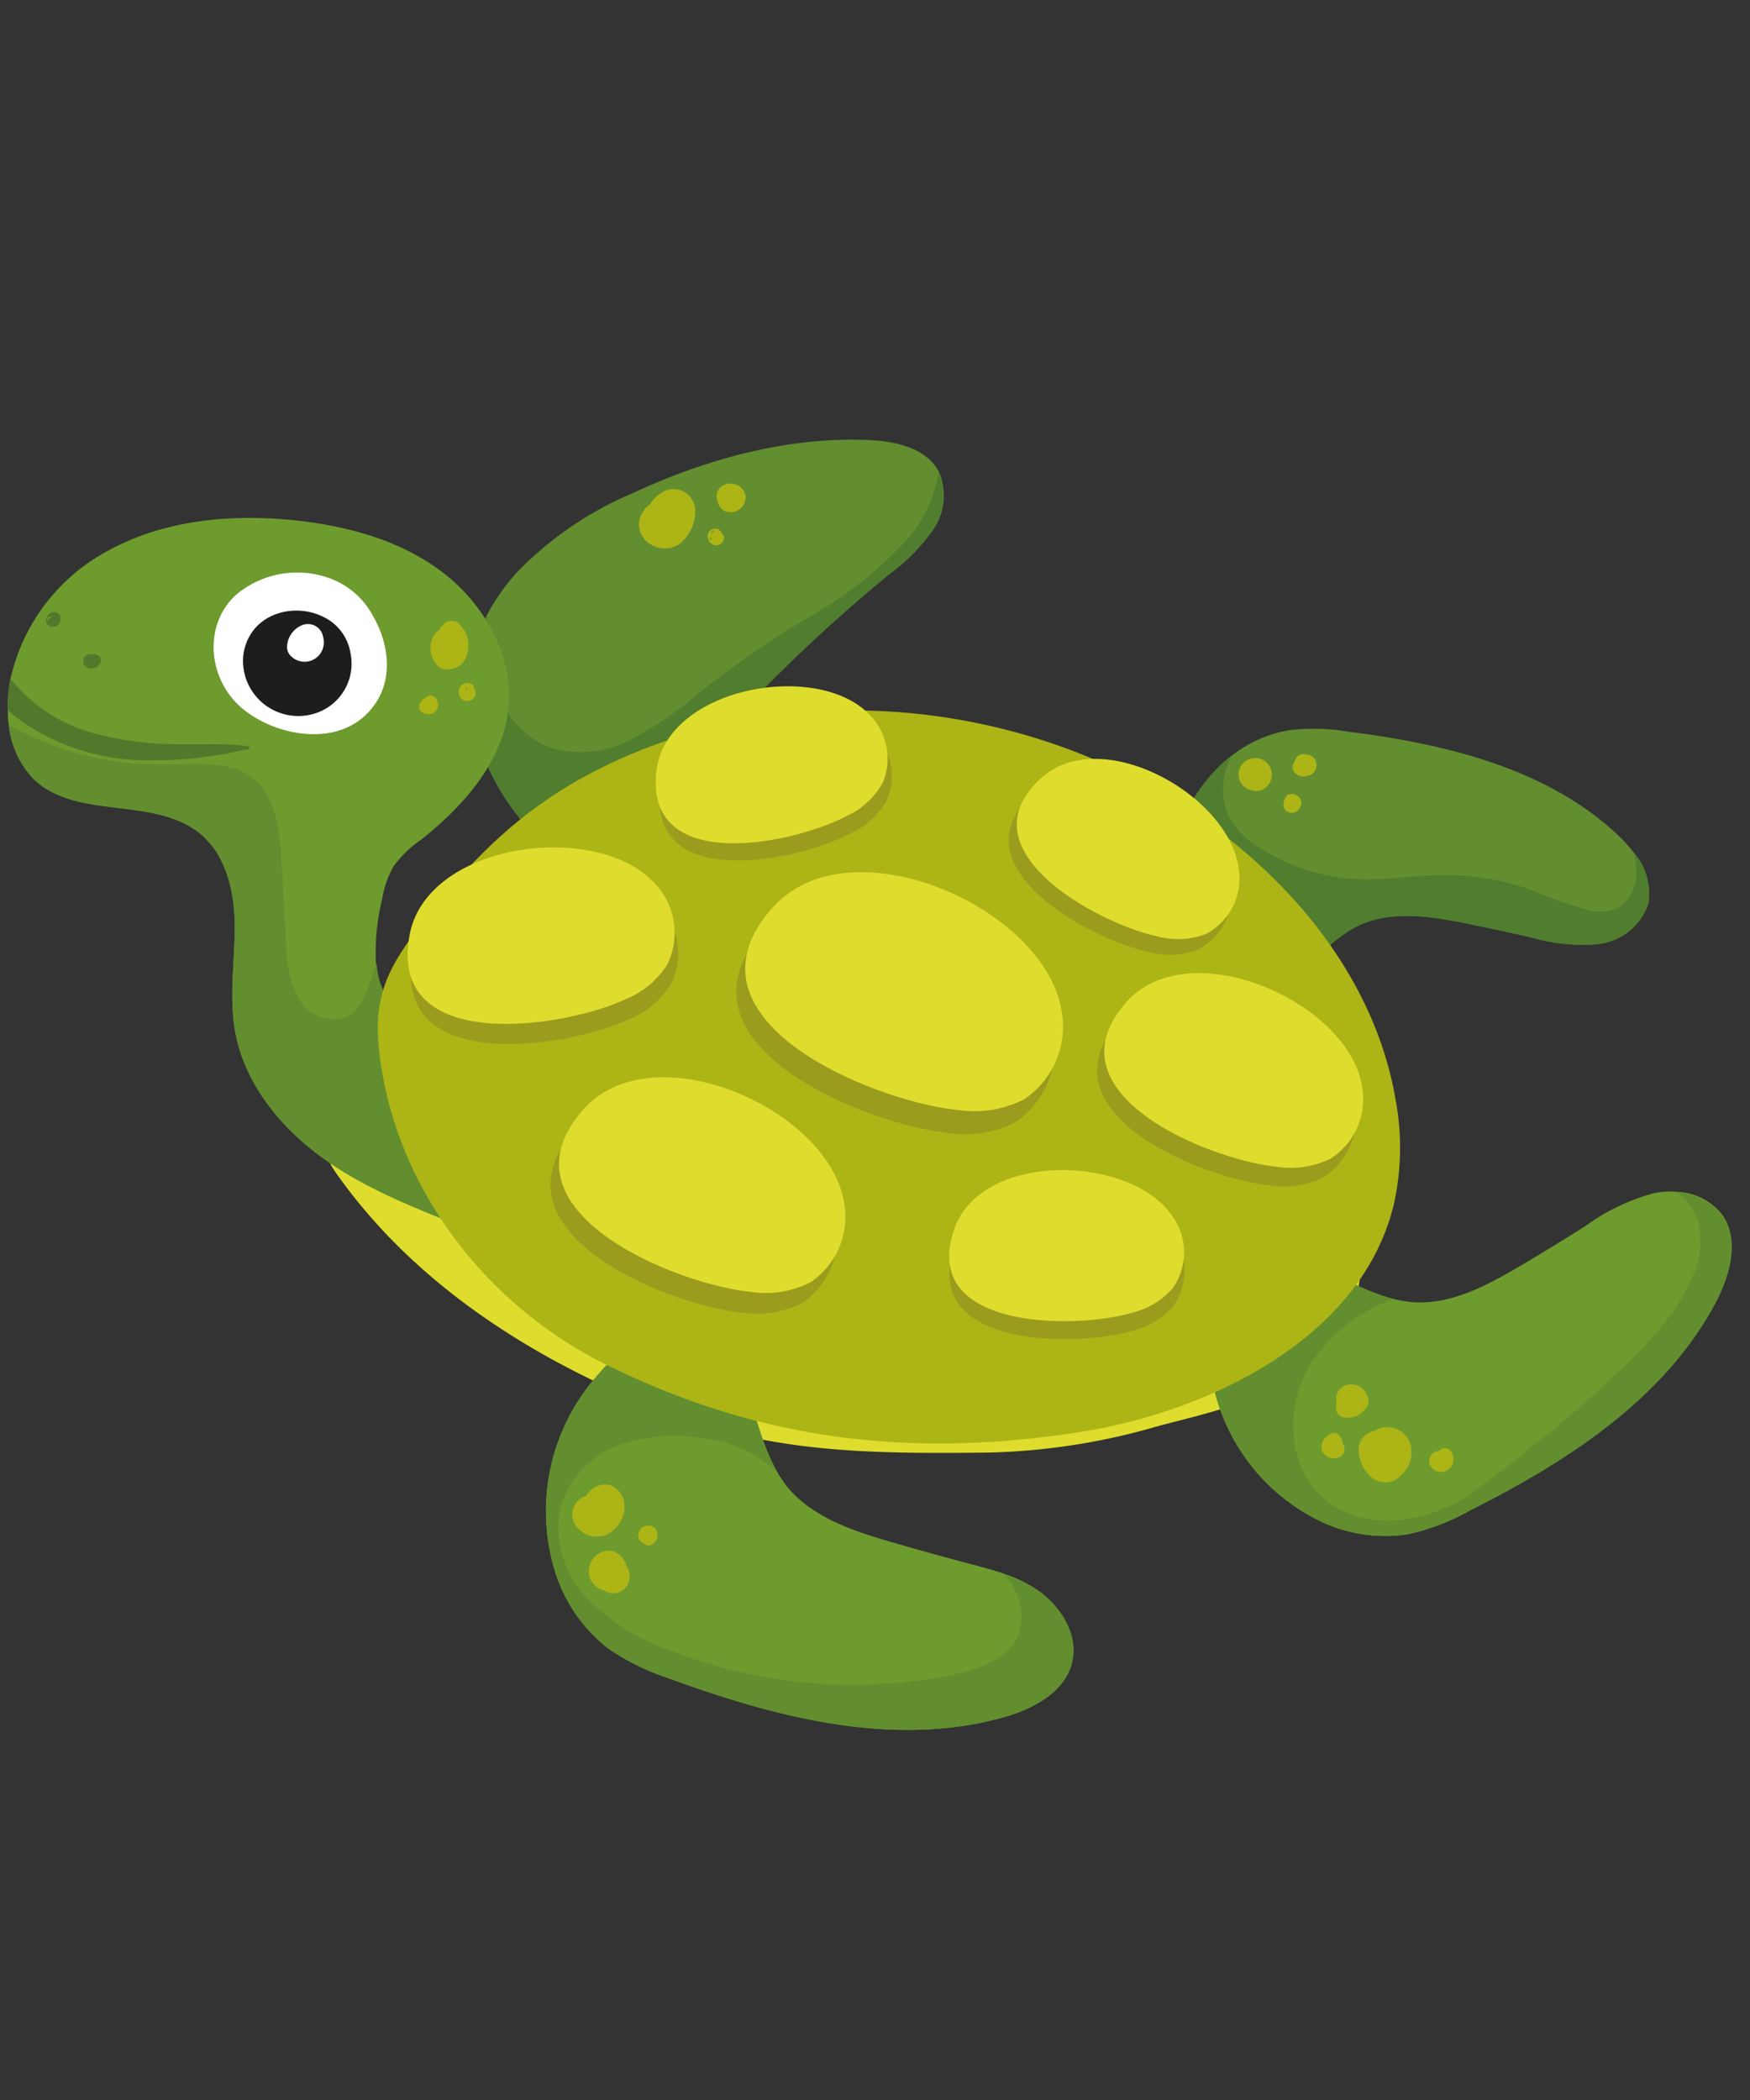 <svg id="Calque_1" data-name="Calque 1" xmlns="http://www.w3.org/2000/svg" viewBox="0 0 145.22 174.27"><rect x="0" y="0" width="145.22" height="174.27" fill="#333333" stroke="none"/><defs><style>.cls-1{fill:#628e2f;}.cls-2{fill:#507d2e;}.cls-3{fill:#adb416;}.cls-4{fill:#dedd2d;}.cls-5{fill:#6e9b2e;}.cls-10,.cls-6{fill:#fff;}.cls-7{fill:#1d1d1b;}.cls-8{fill:#9b9b1e;}.cls-9{fill:#52782c;}.cls-10,.cls-11{opacity:0;isolation:isolate;}</style></defs><title>turtle</title><path class="cls-1" d="M79.07,44.41a16,16,0,0,1-3.61,3.64A132.2,132.2,0,0,0,64.61,58a13.25,13.25,0,0,0-3.11,4.23c-.73,1.89-.6,4-1.16,6s-2.62,5-4.64,5.84c-2.23.88-5.22-.91-7-2.15a19.22,19.22,0,0,1-8.11-13.69,12.81,12.81,0,0,1,1.51-6.82,16.86,16.86,0,0,1,2.49-3.54A29.11,29.11,0,0,1,54,41.4c6.15-2.87,12.88-4.75,19.66-4.49,2.26.09,4.83.63,5.91,2.61l0,0A5,5,0,0,1,79.07,44.41Z" transform="translate(-1.67 -0.4)"/><path class="cls-2" d="M79.07,44.41a16,16,0,0,1-3.61,3.64A132.2,132.2,0,0,0,64.61,58a13.25,13.25,0,0,0-3.11,4.23c-.73,1.89-.6,4-1.16,6s-2.62,5-4.64,5.84c-2.23.88-5.22-.91-7-2.15a19.22,19.22,0,0,1-8.11-13.69,12.81,12.81,0,0,1,1.51-6.82,15.66,15.66,0,0,0,.06,3.81c.45,3.14,2.34,6.27,5.34,7.27a8.8,8.8,0,0,0,6.32-.62,27.56,27.56,0,0,0,5.4-3.59,81.49,81.49,0,0,1,9.14-6.41,33.65,33.65,0,0,0,8.56-6.67,11.09,11.09,0,0,0,2.63-5.56A5,5,0,0,1,79.07,44.41Z" transform="translate(-1.67 -0.4)"/><path class="cls-3" d="M56.65,42.09c-.73-.39-1.57.52-1.82,1.13a1.92,1.92,0,0,0,.74,2.3,2.21,2.21,0,0,0,2.51,0,3.47,3.47,0,0,0,1.28-2.9,1.81,1.81,0,0,0-2.46-1.51,2.89,2.89,0,0,0-1.7,2.64c-.05,1.1.78,2.26,2,1.85a2,2,0,0,0,1.06-2.69,1.41,1.41,0,0,0-2.59.92A1.35,1.35,0,0,0,57,45a1.43,1.43,0,0,0,1.39-1c.39-1-1.28-1.69-1.7-.72.29-.68,1.2.71.63.8h-.5s-.29-.38-.24-.24,0,.1-.06.08.61,0,.54.11,0-.19,0-.24a2,2,0,0,1,.13-.52,1,1,0,0,1,.29-.4c.07,0,.21,0,.14-.06s0,0,0,.08a1.46,1.46,0,0,1,0,.22,3,3,0,0,1-.18.6c-.11.28-.25.57-.55.64a.87.87,0,0,1-.75-.16.79.79,0,0,1-.15-.83c.13-.43.48-.51.73-.83a.28.28,0,0,0-.05-.42Z" transform="translate(-1.67 -0.4)"/><path class="cls-3" d="M61.54,41.05l-.1.12.2-.08c-.43,0-.47.59-.42.89a1.18,1.18,0,0,0,.61.84,1.25,1.25,0,0,0,1.69-1.38,1.27,1.27,0,0,0-1.91-.71,1,1,0,0,0-.21,1.53,1,1,0,0,0,1.63-.2A.77.77,0,0,0,62,41c-.07,0-.16,0,0,0a.5.5,0,0,1,.53.2l.07.59c0-.08,0-.07,0,.05,0-.07,0-.05,0,0s-.11.08-.06,0,0,0-.07,0l.09,0h-.08c.06,0,.21,0,0,0,.13.05-.1-.07,0,0a.38.38,0,0,1-.11-.11h0v-.06c0-.07,0-.07,0,0s0,0,0,0,0,0,0,0a.1.1,0,0,1-.17,0c-.17-.2-.07-.51-.32-.65l.14.24a.19.19,0,0,1,0-.08.24.24,0,0,0-.4-.24Z" transform="translate(-1.67 -0.4)"/><path class="cls-3" d="M60.94,45.17h0l-.1,0h0l-.1,0h0l-.1,0h0l-.09-.06,0,0L60.62,45a.44.44,0,0,0,.08.11L60.63,45l0,.05,0-.1s0,0,0,0l0-.12v0l0-.12v0l.05-.11v0l.07-.09h0l.1-.07h0l.11,0h0l.13,0h0l.13,0h0l.12.05,0,0,.1.08s0,0,0,0l.09.11s0,0,0,0l.05.13s0,0,0-.05l0,.15v0l0,.15s0,0,0,0l-.06.13v0l-.09.12,0,0-.12.09h0l-.14.06h0a.53.53,0,0,0,.27-.16.58.58,0,0,0,.05-.79.6.6,0,0,0-.48-.24.59.59,0,0,0-.52.3.7.7,0,0,0-.09.35.73.73,0,0,0,.08.33.75.75,0,0,0,.27.29.64.64,0,0,0,.9-.18.6.6,0,0,0,.07-.47.71.71,0,0,0-.28-.36.56.56,0,0,0-.33-.1.51.51,0,0,0-.42.25.37.37,0,0,0,.18.54.36.36,0,0,0,.25,0Z" transform="translate(-1.67 -0.4)"/><path class="cls-1" d="M138.44,75.44a5,5,0,0,1-4.21,3.31,15.3,15.3,0,0,1-5.61-.59q-2.73-.61-5.48-1.17c-2.8-.56-5.82-1-8.45.09-2.45,1.06-4.12,3.34-6.16,5.07-2.85,2.4-5.39,2.17-7.19.36A9.75,9.75,0,0,1,99,78a14.64,14.64,0,0,1,4-14.16c.28-.25.57-.5.88-.73A10.6,10.6,0,0,1,108.62,61a17.06,17.06,0,0,1,4.94.12c8,1,16.37,3,22.29,8.5a11.87,11.87,0,0,1,1.46,1.62A5.11,5.11,0,0,1,138.44,75.44Z" transform="translate(-1.67 -0.4)"/><path class="cls-3" d="M105.73,64c-.67-.09-1.07.71-.91,1.29a1.2,1.2,0,0,0,1.84.5,1.38,1.38,0,1,0-2.21-1.06,1.31,1.31,0,0,0,2.4.67.77.77,0,0,0-.19-1,.79.79,0,0,0-1,.06.75.75,0,0,1,.17-.1h.12c-.07,0-.07,0,0,0s.08,0,0,0,0,0,0,0h0l0,0c-.07-.07.14.16,0,0,0,0,.1.14,0,0a.39.39,0,0,1,0,.38c.05-.14,0,0,0,0s-.06,0-.08,0,0,0,0,0,0,0,0,0-.18,0-.1,0-.07,0-.09-.06,0,0,0,0a.3.3,0,0,1,.06.11l0-.06c0,.07,0,.08,0,0s0,0,0,0,0,0,0,0,0,0,0,0h0c0-.06.06,0,0,0s-.09.11,0,0-.08,0,0,0l-.11,0c.06,0,0,0,0,0s0,0,0,0,0,0,0,0,0-.08,0,0a.34.34,0,0,1,0-.1s0-.15.12-.17a.31.31,0,0,0-.09-.61Z" transform="translate(-1.67 -0.4)"/><path class="cls-3" d="M110.25,63.22l0,0,.16.12c-.06-.13-.22-.18-.34-.22a2.07,2.07,0,0,0-.42-.08.45.45,0,0,0-.41.23l-.18.41a.86.86,0,0,0-.13.39.72.72,0,0,0,.11.35.9.9,0,0,0,1,.38A.9.9,0,0,0,110,63a.66.66,0,0,0-.76.37.64.64,0,0,0,.27.8s0,0,0,0a.4.4,0,0,1-.1-.12l.11.14-.07-.08v0a.41.41,0,0,1,0-.16v0a.27.27,0,0,1,.07-.21.35.35,0,0,1,.22-.19c-.09,0,.09,0,.12,0h0l.09,0c.05,0,.08.08,0,0l.17.41,0-.56-.34.45c.23-.06.58-.16.66-.41l-.12.15,0,0a.24.24,0,0,0,0-.44Z" transform="translate(-1.67 -0.4)"/><path class="cls-3" d="M108.66,66.54a.67.67,0,0,0-.3,1.11.7.7,0,0,0,.7.17.74.74,0,0,0,.53-.54l-.14.24a.7.7,0,0,0,0-1,.8.8,0,0,0-.53-.23.73.73,0,0,0-.35.09.68.68,0,0,0-.27.26.56.56,0,0,0-.06.47.58.58,0,0,0,.35.4.61.61,0,0,0,.82-.4h0l-.06.14s0,0,0,0l-.09.12s0,0,0,0l-.12.1,0,0-.15.06h0l-.15,0s0,0,0,0l-.16,0h.06l-.14-.06.06,0-.11-.09,0,0-.09-.11,0,0-.05-.13a.08.08,0,0,0,0,0l0-.15V67l.05-.13a.58.58,0,0,0-.08.22.53.53,0,0,1,0,.13l0-.14s0,0,0,0l0-.12,0,0,.08-.11s0,0,0,0,.09-.06,0,0,.12,0,0,0l.13,0a.11.11,0,0,1-.08,0l.13,0c-.07,0,.1.06,0,0l.07,0s0,0,0,0,0,0,0,0l0,.08v0s0,0,0,.07,0-.08,0,0,0,0,0,0l0,.06,0,0s-.09,0,0,0a.37.37,0,0,0,.16-.48.38.38,0,0,0-.45-.22Z" transform="translate(-1.67 -0.4)"/><path class="cls-2" d="M138.44,75.44a5,5,0,0,1-4.21,3.31,15.3,15.3,0,0,1-5.61-.59q-2.73-.61-5.48-1.17c-2.8-.56-5.82-1-8.45.09-2.45,1.06-4.12,3.34-6.16,5.07-2.85,2.4-5.39,2.17-7.19.36A9.75,9.75,0,0,1,99,78a14.64,14.64,0,0,1,4-14.16c.28-.25.57-.5.88-.73a5.78,5.78,0,0,0-.28,5,6.94,6.94,0,0,0,2.66,2.69,16.66,16.66,0,0,0,8.62,2.59c2.09,0,4.17-.32,6.27-.36a21.12,21.12,0,0,1,7.55,1.21,38.19,38.19,0,0,0,4.64,1.65,3.76,3.76,0,0,0,2.63-.16,3.38,3.38,0,0,0,1.47-3,6.85,6.85,0,0,0-.15-1.51A5.11,5.11,0,0,1,138.44,75.44Z" transform="translate(-1.67 -0.4)"/><path class="cls-4" d="M56.13,117.26a50.81,50.81,0,0,0,6.11,2c7,1.8,14.24,1.75,21.42,1.68a54.52,54.52,0,0,0,14.19-2.22c5.38-1.41,10.61-2.45,14.37-7,2.4-2.9,3.32-7.39,1.11-10.43a11.64,11.64,0,0,0-3.88-3.06c-10-5.56-21.36-7.94-32.67-9.5S54,86.38,43,83.61c-2.69-.67-5.54-1.46-8.2-.64-5.7,1.77-8.61,10-5.27,14.73C36,106.93,45.83,113.16,56.13,117.26Z" transform="translate(-1.67 -0.4)"/><path class="cls-5" d="M144.08,108.41c-4.2,8-12.28,13.23-20.37,17.3a18.77,18.77,0,0,1-5.17,2,12.45,12.45,0,0,1-7-.93,16.39,16.39,0,0,1-9.5-13.46,10.82,10.82,0,0,1,.77-5.62c1.23-2.58,3.81-3.78,7.72-2.3,2.27.85,4.42,2.19,6.74,2.78a9.29,9.29,0,0,0,1.66.28c3.21.22,6.21-1.43,9-3.07q2.7-1.6,5.35-3.28a17.09,17.09,0,0,1,5.7-2.71,6.87,6.87,0,0,1,1.92-.09,4.94,4.94,0,0,1,3.76,2C146,103.37,145.24,106.19,144.08,108.41Z" transform="translate(-1.67 -0.4)"/><path class="cls-3" d="M117.05,120a1.09,1.09,0,0,0-1.3-.87,1.6,1.6,0,0,0-1.34,1.57,3.11,3.11,0,0,0,1,2.24,1.77,1.77,0,0,0,2.59-.19,2.49,2.49,0,0,0,.7-2.55,2.07,2.07,0,0,0-2-1.38c-2,.08-2.23,3.26-.19,3.36a1,1,0,0,0,.48-1.77c-.21-.12-.16-.08,0,.06s0,.16,0,0c0,.06,0,.11,0,.15a.19.19,0,0,1-.2.1c-.11,0-.09,0,0,0s.09,0,.07.25a1,1,0,0,1-.35.55l-.06.06c-.21.09-.17.13.11.09l-.33-.33a1.21,1.21,0,0,1-.33-.68c0-.19.4-.62.59-.44a.27.27,0,0,0,.46-.26Z" transform="translate(-1.67 -0.4)"/><path class="cls-3" d="M121.76,121.13a.7.7,0,0,0-.18-.2s0,0,0,0l-.09-.07a.94.94,0,0,0-.15-.06.89.89,0,0,0-.6.09.82.82,0,0,0-.29,1.25,1,1,0,0,0,1.49.13,1.06,1.06,0,0,0-.06-1.62.65.65,0,0,0-.94.72,1,1,0,0,0,.12.25c.07.09-.05-.09,0-.14v0c0,.07,0,.06,0,0a.25.25,0,0,1,0,.07s.2-.15.07-.09c.08,0,.09,0,0,0h.08c-.06,0,0,0,0,0l-.07,0s.1,0,0,0c0,0,.06,0,0,0s0,0,0,0a.28.28,0,0,1,0,.13h0c0,.06,0,.06,0,0s0,.08,0,0,0,0,0,0l0,0s0,0,0,0l.09,0c-.09,0-.1,0,0,0h0a.27.27,0,0,0,.37-.37Z" transform="translate(-1.67 -0.4)"/><path class="cls-3" d="M114.09,116.24a.71.71,0,0,0-.83.13,1.15,1.15,0,0,0-.26,1c0,.22.25.36.43.43a1.46,1.46,0,0,0,1.49-.42,1,1,0,0,0,.22-1.13,1.27,1.27,0,0,0-.67-.52,1.5,1.5,0,0,0-1.91,1.7.82.82,0,0,0,.59.58,1.72,1.72,0,0,0,1.84-.78,1.3,1.3,0,0,0-.75-1.88,1.28,1.28,0,0,0-1.65.77,1.1,1.1,0,0,0,.51,1.26,1.21,1.21,0,0,0,1.28,0,.91.91,0,0,0,.32-1.22.89.89,0,0,0-1.22-.32c-.09.06,0,0,.11,0a.37.37,0,0,1,.29,0l.12,0c.2.25.26.3.2.17l.12.45a.64.64,0,0,1-.38.55c-.13.06-.06,0,0,0s-.24,0-.1,0-.1,0-.11,0c.14,0-.16-.08-.07,0s.08.07,0,0a.19.19,0,0,1-.1-.1c-.05-.07-.06-.07,0,0a.5.5,0,0,1-.08-.26s0-.18,0-.07c0-.11.06-.14,0-.08s0,0,0,0,0-.05,0,0,0,0,0,0,0,0-.06,0,.13-.08,0,0h-.12l.8.61q0-.14,0,.09c0-.09,0-.06,0,.08,0-.15-.09.18,0,0s-.13.13,0,0,0,0-.07,0l.08,0c.13-.08-.15,0,0,0s.06,0-.07,0h.09c-.09,0-.14,0,0,0a.27.27,0,0,1-.17-.1l.06.07-.19-.7c0,.07,0,.08,0,0,0,.07,0,.07,0,0l0,0c-.06,0-.07,0,0,0l0,0h0c-.07,0-.08,0,0,0h-.12l.53.3c0,.07,0,0,0,0s0,0,0,0,0-.14,0-.21,0,0,0,0a.32.32,0,0,0-.11-.41Z" transform="translate(-1.67 -0.4)"/><path class="cls-3" d="M111.57,120.59a.78.78,0,0,0,1.22.43,1.06,1.06,0,0,0,.09-1.4.66.66,0,0,0-.7-.29,1.39,1.39,0,0,0-.64.51,1.08,1.08,0,0,0-.2.85,1.06,1.06,0,0,0,.69.68,1.17,1.17,0,0,0,.86-.09.68.68,0,0,0,.32-.42.69.69,0,0,0,0-.45.7.7,0,0,0-.83-.41c-.13,0,.17,0,0,0,.05,0,.16,0,.05,0s-.1-.06,0,0,.1.09,0,0l.21.48c0-.14,0,.14,0,0a.19.19,0,0,0,0-.08c0,.09,0,.1,0,.06s.09-.14,0-.06l.06-.07-.74.1.07,0a.32.32,0,0,1-.1-.1l0,.07c0-.07,0-.08,0,0s0-.07,0,0,0,.06,0,0l0,.07.13-.21s.12-.06,0,0c.1,0,0,0,0,0l-.1,0c-.06,0,0,0,0,0a.36.36,0,0,0-.59.35Z" transform="translate(-1.67 -0.4)"/><path class="cls-1" d="M144.08,108.41c-4.2,8-12.28,13.23-20.37,17.3a18.77,18.77,0,0,1-5.17,2,12.45,12.45,0,0,1-7-.93,16.39,16.39,0,0,1-9.5-13.46,10.82,10.82,0,0,1,.77-5.62c1.23-2.58,3.81-3.78,7.72-2.3,2.27.85,4.42,2.19,6.74,2.78a14.1,14.1,0,0,0-6.83,5.39c-2.18,3.51-2,8.66,1.22,11.28s7.94,2,11.44-.1a60.55,60.55,0,0,0,5.75-4.38,73.1,73.1,0,0,0,6.08-5.17c2.63-2.48,5.47-5.11,7-8.41a7.27,7.27,0,0,0,.66-5,4.46,4.46,0,0,0-1.77-2.44,4.94,4.94,0,0,1,3.76,2C146,103.37,145.24,106.19,144.08,108.41Z" transform="translate(-1.67 -0.4)"/><path class="cls-5" d="M90.64,138.32c-.59,2.53-3.3,3.93-5.8,4.62-9.08,2.49-18.76,0-27.59-3.24a19.68,19.68,0,0,1-5.16-2.54,13,13,0,0,1-4.25-6,17,17,0,0,1,3.52-16.76,11.21,11.21,0,0,1,4.82-3.4c2.83-.89,5.57.23,7.22,4.25,1,2.46,1.51,5.19,2.85,7.44a9.62,9.62,0,0,0,.73,1.07l0,0,0,0c2.11,2.56,5.46,3.68,8.65,4.6,2.08.61,4.18,1.19,6.28,1.75,1,.26,2,.52,3,.86a11.55,11.55,0,0,1,3.12,1.56C89.86,133.94,91.15,136.18,90.64,138.32Z" transform="translate(-1.67 -0.4)"/><path class="cls-3" d="M51.19,124.53a1.6,1.6,0,0,0-1.84,2.3,2.1,2.1,0,0,0,3.52.23,2.43,2.43,0,0,0,.59-2,1.81,1.81,0,0,0-1.25-1.45,1.89,1.89,0,0,0-2,1.12,1.93,1.93,0,0,0,0,2.33,1.47,1.47,0,0,0,2.18.12,2.56,2.56,0,0,0,.46-2.24.92.92,0,0,0-.89-.67,2.57,2.57,0,0,0-2.26,1.12.9.9,0,0,0,0,.95,1.82,1.82,0,0,0,1.93.8c1-.16.8-2-.24-1.82-.19,0-.15,0-.08.07v.95a.73.73,0,0,1,.65-.23l-.89-.67a2,2,0,0,1,0,.51.36.36,0,0,1,.32-.15c.12,0,.19,0,.23.11s0,0,0,0a.75.75,0,0,1,0-.16c.06-.11.28-.36.28-.47s-.18-.09-.2,0,.06.22.07.16a1.88,1.88,0,0,1,0,.33c-.15.51-.77,1-1.26.58-.7-.56.22-1.1.66-1.43a.2.2,0,0,0-.05-.36Z" transform="translate(-1.67 -0.4)"/><path class="cls-3" d="M54.79,127.67a1.07,1.07,0,0,0,.38.86.46.46,0,0,0,.54.07,1,1,0,0,0,.5-.65.78.78,0,0,0-.51-.93.85.85,0,0,0-.83.23.75.75,0,0,0,0,1.09.65.65,0,0,0,1-.14.67.67,0,0,0,.07-.5.7.7,0,0,0-.46-.46.55.55,0,0,1,.38.64s0,0,0,.09c0,0,0,0-.06.07.09-.09-.1.07,0,0a.4.4,0,0,1-.53-.11c0-.09,0-.1,0,0s0-.11,0,0,0,0,0,0a.14.14,0,0,1,0,.06c0,.05,0,.05,0,0s-.11.15,0,0l.44-.12-.06,0h0l0,0s0,0,0,0,0,0,0,0l0-.07s0,0,0,0a.33.33,0,0,0-.64.08Z" transform="translate(-1.67 -0.4)"/><path class="cls-3" d="M52.81,130.31c-.74-.47-1.63.34-1.58,1.12a1.33,1.33,0,0,0,2.17.88,1.42,1.42,0,0,0-.27-2.38,1.23,1.23,0,0,0-1.75,1.51,1.19,1.19,0,0,0,2.25-.1,1.79,1.79,0,0,0-1.05-2.21,1.65,1.65,0,0,0-2,1.29,1.62,1.62,0,0,0,1.62,2,1.42,1.42,0,0,0,.63-2.67A1.29,1.29,0,0,0,51.59,132c1,.57,1.9-1,.9-1.54.14.08.32.5.19.66l-.58.22-.26-.19c-.07-.14,0-.46.2-.45s0,.07.09.08,0-.1,0-.06a.3.3,0,0,0,0-.1c0-.07.11,0,0,0s0,0,0,0a.63.63,0,0,1,.09.2c0-.08,0,.06,0,.06s0-.07,0-.07c.18,0,.5-.19.59.05s-.14.31-.2.39,0,0,0,0-.09.14,0,.13a.28.28,0,0,1-.2-.05c-.35-.26.16-.57.4-.6a.21.21,0,0,0,.11-.4Z" transform="translate(-1.67 -0.4)"/><path class="cls-1" d="M90.64,138.32c-.59,2.53-3.3,3.93-5.8,4.62-9.08,2.49-18.76,0-27.59-3.24a19.68,19.68,0,0,1-5.16-2.54,13,13,0,0,1-4.25-6,17,17,0,0,1,3.52-16.76,11.21,11.21,0,0,1,4.82-3.4c2.83-.89,5.57.23,7.22,4.25,1,2.46,1.51,5.19,2.85,7.44a10.13,10.13,0,0,0-6-2.89,13.86,13.86,0,0,0-7.12.49,8,8,0,0,0-4.9,5,8.38,8.38,0,0,0,2.09,7.66,17.67,17.67,0,0,0,6.94,4.4,41.74,41.74,0,0,0,23.61,2c2.13-.45,4.51-1.3,5.32-3.32A4.93,4.93,0,0,0,85,131.08a11.55,11.55,0,0,1,3.12,1.56C89.86,133.94,91.15,136.18,90.64,138.32Z" transform="translate(-1.67 -0.4)"/><path class="cls-5" d="M33.38,75a18.66,18.66,0,0,0-.51,5.36,6,6,0,0,0,1.67,3.89l5.36,17.9c-4-1.6-8.14-3.22-11.64-5.8s-6.41-6.25-7.11-10.55c-.46-2.79,0-5.64,0-8.47s-.66-5.9-2.83-7.72c-3.79-3.18-10.29-1.13-13.85-4.56A7.55,7.55,0,0,1,2.4,60.55a7.77,7.77,0,0,1-.08-.83c0-.15,0-.29,0-.44a11.78,11.78,0,0,1,.23-2.59,16,16,0,0,1,7.78-10.42c4.76-2.73,10.52-3.27,16-2.67,4.35.48,8.73,1.7,12.18,4.38s5.83,7,5.33,11.35-3.75,8-7.25,10.77a9.23,9.23,0,0,0-2.26,2.19A8.32,8.32,0,0,0,33.38,75Z" transform="translate(-1.67 -0.4)"/><path class="cls-6" d="M32.64,51.55a6.64,6.64,0,0,0-3.42-3.09,7.89,7.89,0,0,0-8,1.33c-2.76,2.6-2.24,7.06.56,9.4s8.08,3.31,10.73,0C34.34,57,34,53.92,32.64,51.55Z" transform="translate(-1.67 -0.4)"/><path class="cls-7" d="M21.84,55a4.59,4.59,0,0,0,6.43,4.43,4.33,4.33,0,0,0,2.49-4.81,4.05,4.05,0,0,0-2.2-3c-2.3-1.19-5.47-.44-6.44,2.12A4.22,4.22,0,0,0,21.84,55Z" transform="translate(-1.67 -0.4)"/><path class="cls-6" d="M26.65,52.32a2,2,0,0,0-1.16,1.84,1.06,1.06,0,0,0,.37.73,1.6,1.6,0,0,0,2.63-1.59A1.28,1.28,0,0,0,26.65,52.32Z" transform="translate(-1.67 -0.4)"/><path class="cls-3" d="M39.34,52.85c-.59-.74-1.55-.19-1.8.56a2.09,2.09,0,0,0,.68,2.43,1.66,1.66,0,0,0,2.19-1.09,2.46,2.46,0,0,0-.66-2.59.9.9,0,0,0-1.23,0,2.28,2.28,0,0,0-.59,2.38.91.91,0,0,0,1.32.54,3.51,3.51,0,0,0,.78-.71c.45-.58-.3-1.5-1-1.25a2.85,2.85,0,0,0-.72.41l1.32.54a.57.57,0,0,1,.09-.68H38.52a.79.79,0,0,1,.35.64.59.59,0,0,1,0,.29l0,.06c-.11.09-.13.11-.05.06a.35.35,0,0,1,.17.06.49.49,0,0,1-.06-.17c0-.13-.07-.26-.08-.39,0-.39.22-.43.43-.71l-.28.21a.24.24,0,0,1,.2,0c.31,0,.39-.37.23-.56Z" transform="translate(-1.67 -0.4)"/><path class="cls-3" d="M40.33,57.58v0a.2.2,0,0,1,0-.13s0,0,0,0,0,0,.05,0l0,0c.12-.05.11-.05,0,0s.13,0,0,0l.13,0h0l.13,0h-.05l.12.05,0,0,.11.08,0,0,.09.11,0,0,.06.13a.14.14,0,0,1,0-.06l0,.15v-.07l0,.15s0,0,0-.06l-.06.14a1.22,1.22,0,0,0,.07-.17l-.06.14,0-.06-.09.12,0,0-.12.09.17-.13-.12.09h0l-.13.05h0a.67.67,0,0,0,.35-.27.57.57,0,0,0,.06-.37.55.55,0,0,0-.56-.49.73.73,0,0,0-.74.73.77.77,0,0,0,.38.7.72.72,0,0,0,.92-.25.62.62,0,0,0-.09-.76.37.37,0,0,0-.62.26Z" transform="translate(-1.67 -0.4)"/><path class="cls-3" d="M37.23,58.25a.77.77,0,0,0-.45.18.9.9,0,0,0-.25.38.66.66,0,0,0,.5.83.79.79,0,0,0,.89-.36.88.88,0,0,0-.13-1,.53.53,0,0,0-.39-.16.55.55,0,0,0-.38.16c-.14.1-.27.21-.4.32a.6.6,0,0,0,0,.84.61.61,0,0,0,.84,0l.33-.39-.66.08A.28.28,0,0,1,37,59s0,0,0-.05,0,0,0,0,0,0,0-.07c0,.09,0-.13,0,0s0,0,0-.06l0,0,0,0,.06,0h0s0,0,0,0h0l0,0s0,0,0,0l0,.21s0,0,0,0,0,0,0-.06,0,.06,0,0h0l.07-.1s0,0,0,0,0,0,0,0a.33.33,0,0,0-.23-.56Z" transform="translate(-1.67 -0.4)"/><path class="cls-1" d="M39.9,102.16c-4-1.6-8.14-3.22-11.64-5.8s-6.41-6.25-7.11-10.55c-.46-2.79,0-5.64,0-8.47s-.66-5.9-2.83-7.72c-3.79-3.18-10.29-1.13-13.85-4.56A7.55,7.55,0,0,1,2.4,60.55c.33.18.65.37,1,.53a25.33,25.33,0,0,0,12.4,2.74c2.38,0,5-.31,6.87,1.17s2.22,4.3,2.36,6.77l.39,7a9.67,9.67,0,0,0,1,4.43,3.31,3.31,0,0,0,3.85,1.65c1.43-.6,1.92-2.33,2.4-3.81a6.46,6.46,0,0,1,.26-.69,6,6,0,0,0,1.67,3.89Z" transform="translate(-1.67 -0.4)"/><path class="cls-3" d="M50.61,64.61c-5.7,3-9.83,7.1-13.72,12.14C33.58,81,32.41,83.4,33.33,89.07c1.71,10.62,9,19.71,18.4,24.45,12.82,6.42,25.51,7.91,39.59,5.71,10.12-1.59,22.45-7.25,25.71-17.78.1-.35.2-.69.28-1a21.62,21.62,0,0,0,.18-8.74c-1.7-10.13-8.85-18.73-17.49-24.3C85.47,58,65.89,56.53,50.61,64.61Z" transform="translate(-1.67 -0.4)"/><path class="cls-8" d="M103.84,74.16c-.42-6.26-11.37-12.5-16.45-7.88-6.62,6,4.82,12.11,9.67,13.13a6.54,6.54,0,0,0,4-.2A5.19,5.19,0,0,0,103.84,74.16Z" transform="translate(-1.67 -0.4)"/><path class="cls-4" d="M104.5,72.85c-.41-6.25-11.36-12.5-16.44-7.87-6.62,6,4.82,12.1,9.67,13.13a6.54,6.54,0,0,0,4-.2A5.18,5.18,0,0,0,104.5,72.85Z" transform="translate(-1.67 -0.4)"/><path class="cls-8" d="M74.15,61.13c-4.34-4.52-16.75-2.26-17.66,4.55C55.3,74.54,68,71.85,72.34,69.51a6.55,6.55,0,0,0,2.93-2.72A5.18,5.18,0,0,0,74.15,61.13Z" transform="translate(-1.67 -0.4)"/><path class="cls-4" d="M73.82,59.7c-4.34-4.52-16.74-2.26-17.66,4.55C55,73.12,67.64,70.42,72,68.08a6.47,6.47,0,0,0,2.92-2.72A5.19,5.19,0,0,0,73.82,59.7Z" transform="translate(-1.67 -0.4)"/><path class="cls-8" d="M99.12,103c-3.32-5.31-15.92-5.65-18.22.83-3,8.43,10,8.39,14.73,7a6.55,6.55,0,0,0,3.42-2.07A5.2,5.2,0,0,0,99.12,103Z" transform="translate(-1.67 -0.4)"/><path class="cls-4" d="M99.09,101.51c-3.32-5.32-15.92-5.65-18.21.83-3,8.43,10,8.39,14.72,7A6.49,6.49,0,0,0,99,107.28,5.16,5.16,0,0,0,99.09,101.51Z" transform="translate(-1.67 -0.4)"/><path class="cls-8" d="M71,101.84c-1.35-7.76-15.88-14.12-21.62-7.66-7.47,8.4,7.64,14.5,13.84,15.14a8.19,8.19,0,0,0,5-.79A6.52,6.52,0,0,0,71,101.84Z" transform="translate(-1.67 -0.4)"/><path class="cls-4" d="M71.7,100.12C70.35,92.36,55.83,86,50.09,92.46c-7.48,8.4,7.63,14.5,13.83,15.14a8.22,8.22,0,0,0,5-.79A6.53,6.53,0,0,0,71.7,100.12Z" transform="translate(-1.67 -0.4)"/><path class="cls-8" d="M89,86.11c-1.51-8.62-17.64-15.63-24-8.45C56.75,87,73.52,93.73,80.41,94.42a9,9,0,0,0,5.5-.89A7.21,7.21,0,0,0,89,86.11Z" transform="translate(-1.67 -0.4)"/><path class="cls-4" d="M89.75,84.2c-1.52-8.61-17.65-15.63-24-8.45-8.27,9.34,8.5,16.07,15.39,16.76a9.09,9.09,0,0,0,5.5-.88A7.25,7.25,0,0,0,89.75,84.2Z" transform="translate(-1.67 -0.4)"/><path class="cls-8" d="M56.43,75.52c-4.67-5.44-19-3.66-20.48,4.07C34,89.64,48.68,87.38,53.83,85a7.46,7.46,0,0,0,3.51-2.92A5.94,5.94,0,0,0,56.43,75.52Z" transform="translate(-1.67 -0.4)"/><path class="cls-4" d="M56.15,73.87c-4.67-5.45-19-3.66-20.48,4.07-1.93,10,12.72,7.79,17.87,5.4a7.4,7.4,0,0,0,3.52-2.93A5.94,5.94,0,0,0,56.15,73.87Z" transform="translate(-1.67 -0.4)"/><path class="cls-8" d="M114.09,92c-1.24-7-14.38-12.73-19.55-6.88-6.74,7.61,6.93,13.09,12.54,13.65a7.33,7.33,0,0,0,4.48-.72A5.9,5.9,0,0,0,114.09,92Z" transform="translate(-1.67 -0.4)"/><path class="cls-4" d="M114.68,90.46c-1.23-7-14.37-12.74-19.55-6.89-6.73,7.61,6.93,13.09,12.54,13.66a7.46,7.46,0,0,0,4.48-.72A5.87,5.87,0,0,0,114.68,90.46Z" transform="translate(-1.67 -0.4)"/><path class="cls-1" d="M67,123.88l-.06-.1,0,0,0,0Z" transform="translate(-1.67 -0.4)"/><path class="cls-9" d="M22.21,62.59c-.7.09-1.38.31-2.07.41l-1.89.26a29.11,29.11,0,0,1-3.74.23A18.33,18.33,0,0,1,3.11,60c-.28-.22-.55-.46-.81-.7a11.78,11.78,0,0,1,.23-2.59A13.21,13.21,0,0,0,10,61.38a26.35,26.35,0,0,0,5.94.77c1.05,0,2.1,0,3.15,0a24,24,0,0,1,3.17.17A.13.13,0,0,1,22.21,62.59Z" transform="translate(-1.67 -0.4)"/><path class="cls-9" d="M9.17,55c-.34.06-.32.55-.12.75a.54.54,0,0,0,.61,0,.8.8,0,0,0,.35-.33.45.45,0,0,0,0-.42.53.53,0,0,0-.31-.28,1.32,1.32,0,0,0-.71,0,.58.58,0,0,0-.42.56.6.6,0,0,0,.08.29.6.6,0,0,0,.34.26.86.86,0,0,0,.27.05.6.6,0,0,0,.58-.51.57.57,0,0,0-.42-.64.85.85,0,0,0-.22,0L9,54.8l.56,1,.06,0-.11.08.13-.07-.13.06.1,0,.1,0-.59-.33a.29.29,0,0,1,0-.16v0c0-.07,0-.08,0,0h0l0,0s0,0,0,0l0,0,.28,0s0,0,0,0l0,0s0,.05,0,0,0,0,0,0-.07-.16,0-.06A.21.21,0,0,0,9.17,55Z" transform="translate(-1.67 -0.4)"/><path class="cls-9" d="M6.22,51.74a.29.29,0,0,0-.38-.09.42.42,0,0,0-.18.34.44.44,0,0,0,.46.42.57.57,0,0,0,.49-.31.68.68,0,0,0,.07-.2.54.54,0,0,0-.08-.49A.6.6,0,0,0,6,51.2a.67.67,0,0,0-.46.46.59.59,0,0,0,0,.47.58.58,0,0,0,.5.28A.54.54,0,0,0,6.56,52v0l0,.13a.69.69,0,0,0,0-.13.34.34,0,0,0,0-.22s0-.07,0-.11l0,.15v0l0,.14a0,0,0,0,1,0,0L6.51,52l0,0-.08.11,0,0-.11.08h0l-.12,0h0l-.14,0h0l-.13,0h0l-.34-.35a.5.5,0,0,1,0,.12v-.15s0,0,0,0l0-.1,0,0,.06-.08,0,0,.09-.07h0l.1,0h.08l-.14,0h.14c.06,0,.06,0,.11.09a.12.12,0,0,1,.06.13c0,.06,0,.08,0,0a.22.22,0,0,0,0-.16Z" transform="translate(-1.67 -0.4)"/><rect class="cls-10" width="145.22" height="174.27"/><path class="cls-11" d="M82,90.4l56.35-56.29a5.08,5.08,0,1,0-7.19-7.18L74.79,83.27,18.45,26.93a5.08,5.08,0,1,0-7.19,7.18h0L67.61,90.4,11.26,146.79A5.08,5.08,0,1,0,18.45,154h0L74.79,97.64,131.13,154a5.08,5.08,0,0,0,7.19-7.18h0Z" transform="translate(-1.67 -0.4)"/></svg>